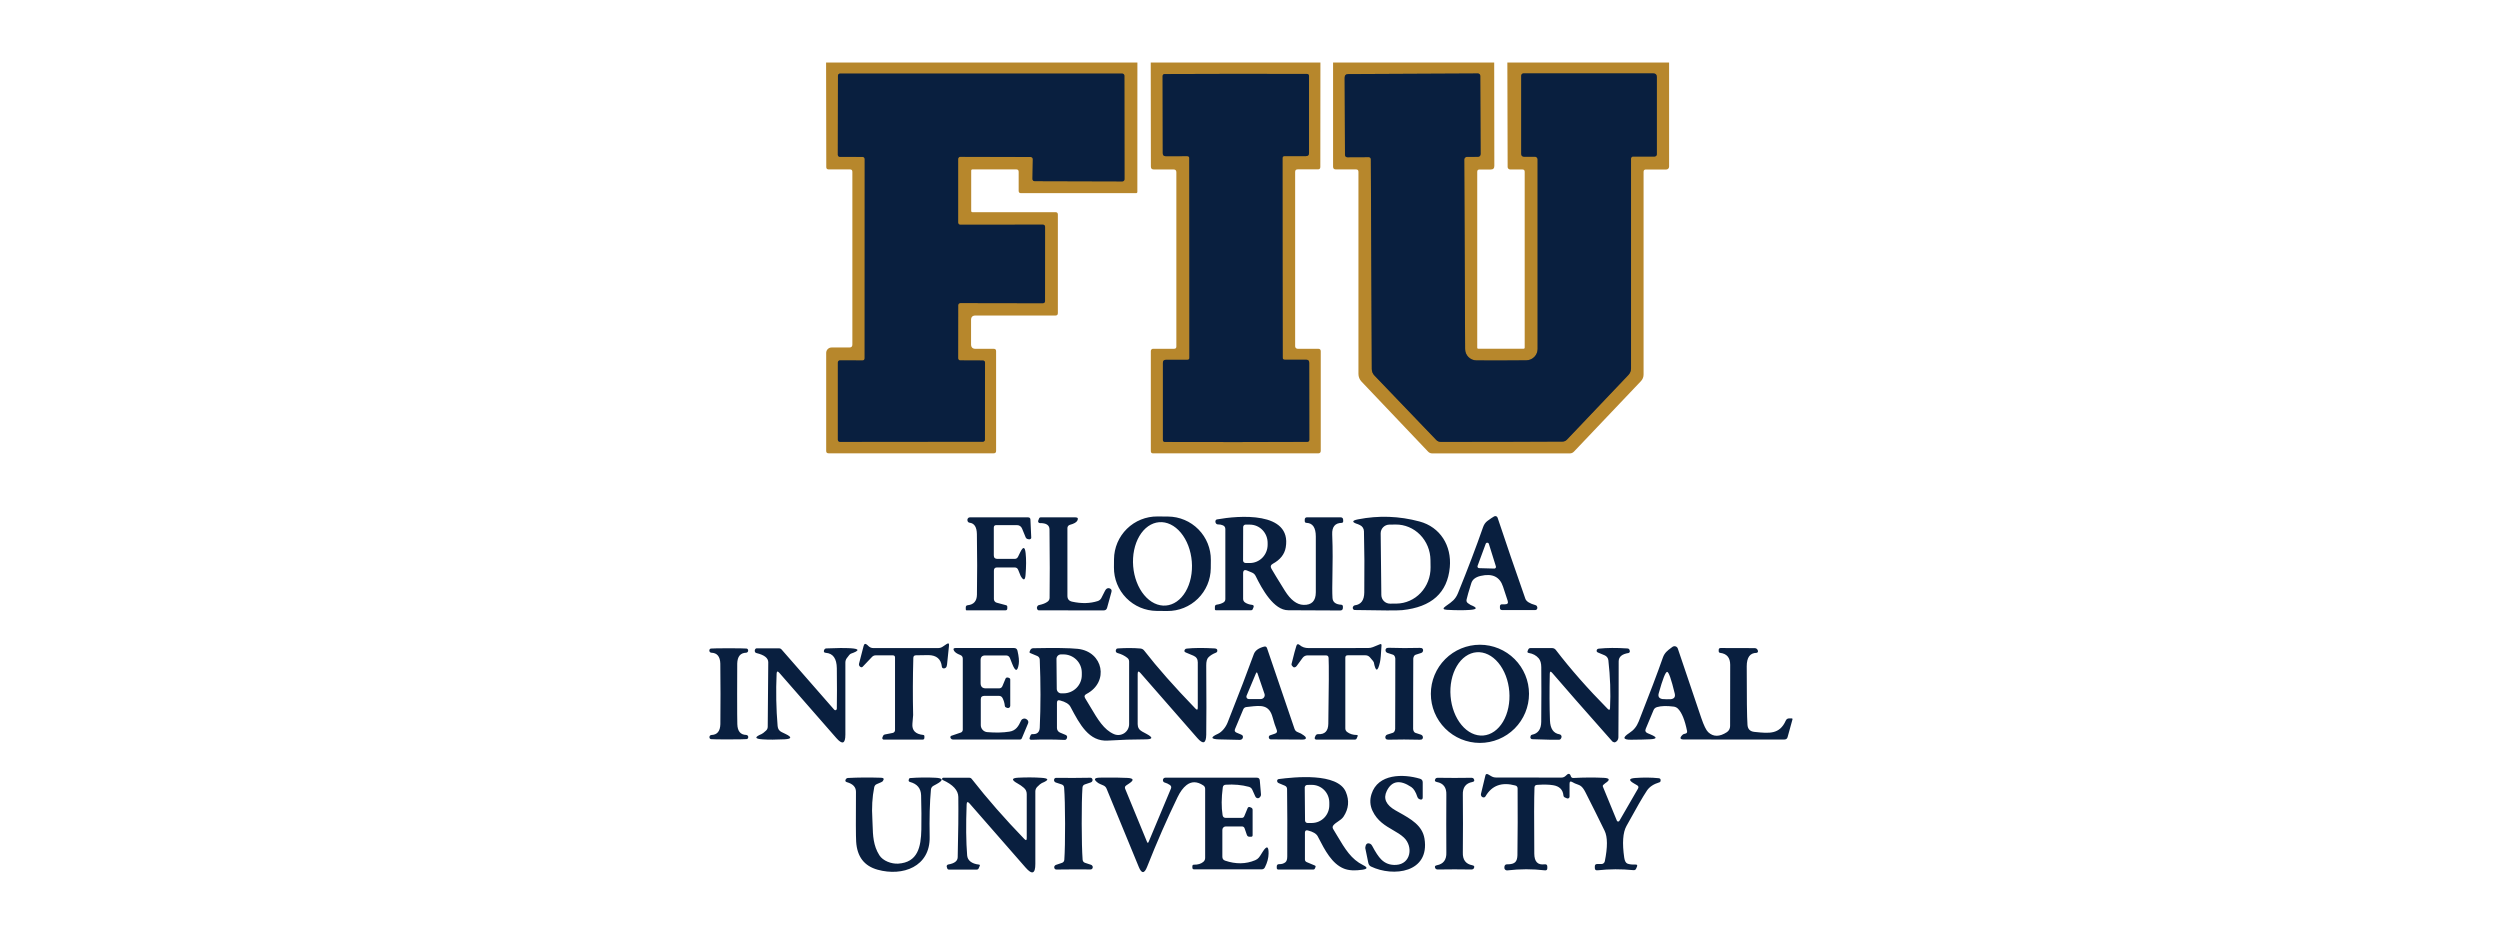 <svg width="400" height="150" viewBox="0 0 400 150" fill="none" xmlns="http://www.w3.org/2000/svg">
<path d="M153.634 57.667C153.546 57.667 153.461 57.632 153.398 57.569C153.335 57.506 153.3 57.421 153.3 57.332L153.308 48.825C153.308 48.737 153.343 48.651 153.405 48.589C153.468 48.526 153.553 48.491 153.642 48.491L166.87 48.514C166.959 48.514 167.044 48.478 167.107 48.416C167.169 48.353 167.205 48.268 167.205 48.179L167.212 36.281C167.212 36.193 167.177 36.108 167.114 36.045C167.051 35.982 166.966 35.947 166.878 35.947L153.634 35.962C153.546 35.962 153.461 35.927 153.398 35.864C153.335 35.801 153.3 35.716 153.3 35.628V25.425C153.3 25.337 153.335 25.252 153.398 25.189C153.461 25.126 153.546 25.091 153.634 25.091L164.916 25.121C164.961 25.121 165.005 25.13 165.046 25.147C165.087 25.165 165.124 25.19 165.156 25.222C165.187 25.254 165.211 25.291 165.228 25.333C165.244 25.374 165.252 25.419 165.251 25.463L165.198 28.641C165.197 28.686 165.204 28.73 165.221 28.771C165.237 28.813 165.262 28.851 165.293 28.883C165.324 28.914 165.361 28.94 165.402 28.957C165.443 28.974 165.487 28.983 165.532 28.983L179.581 29.021C179.67 29.021 179.755 28.986 179.818 28.923C179.88 28.86 179.916 28.775 179.916 28.687L179.9 12.114C179.9 12.025 179.865 11.94 179.803 11.877C179.74 11.814 179.655 11.779 179.566 11.779L134.408 11.771C134.319 11.771 134.234 11.807 134.172 11.87C134.109 11.932 134.074 12.017 134.074 12.106L134.051 24.764C134.051 24.853 134.086 24.938 134.149 25C134.211 25.063 134.297 25.098 134.385 25.098L138.019 25.106C138.063 25.106 138.107 25.115 138.147 25.131C138.188 25.148 138.225 25.173 138.256 25.204C138.287 25.235 138.311 25.272 138.328 25.312C138.345 25.353 138.354 25.397 138.354 25.441L138.346 57.34C138.346 57.429 138.311 57.514 138.248 57.576C138.185 57.639 138.1 57.674 138.012 57.674L134.393 57.659C134.304 57.659 134.219 57.694 134.156 57.757C134.094 57.82 134.058 57.905 134.058 57.994V70.363C134.058 70.451 134.094 70.537 134.156 70.599C134.219 70.662 134.304 70.697 134.393 70.697L157.253 70.674C157.342 70.674 157.427 70.639 157.49 70.576C157.552 70.514 157.588 70.429 157.588 70.34L157.603 58.017C157.603 57.928 157.568 57.843 157.505 57.78C157.442 57.717 157.357 57.682 157.268 57.682L153.634 57.667Z" stroke="#605336" stroke-width="2"/>
<path d="M190.3 41.276C190.305 46.618 190.307 51.94 190.307 57.241C190.307 57.459 190.198 57.568 189.98 57.568H186.552C186.227 57.568 186.065 57.728 186.065 58.047V70.401C186.065 70.484 186.098 70.563 186.156 70.621C186.215 70.68 186.294 70.713 186.377 70.713C190.153 70.723 193.954 70.728 197.78 70.728C201.602 70.723 205.4 70.713 209.176 70.698C209.259 70.698 209.338 70.665 209.397 70.606C209.455 70.548 209.488 70.469 209.488 70.386L209.473 58.032C209.473 57.713 209.311 57.553 208.986 57.553H205.558C205.34 57.553 205.231 57.444 205.231 57.226C205.221 51.925 205.213 46.606 205.208 41.269C205.203 35.927 205.2 30.605 205.2 25.304C205.2 25.086 205.309 24.977 205.527 24.977H208.956C209.28 24.977 209.442 24.817 209.442 24.498V12.144C209.442 12.062 209.409 11.982 209.351 11.924C209.293 11.865 209.213 11.833 209.131 11.833C205.355 11.822 201.556 11.817 197.735 11.817C193.908 11.822 190.107 11.833 186.331 11.848C186.249 11.848 186.169 11.881 186.111 11.939C186.052 11.998 186.02 12.077 186.02 12.159L186.042 24.513C186.042 24.833 186.205 24.992 186.529 24.992L189.958 24.985C190.175 24.985 190.284 25.094 190.284 25.311C190.29 30.613 190.295 35.934 190.3 41.276Z" stroke="#605336" stroke-width="2"/>
<path d="M240.255 70.69C243.514 70.68 246.76 70.667 249.994 70.652C250.126 70.652 250.256 70.625 250.378 70.573C250.499 70.52 250.609 70.444 250.701 70.348L260.531 60.008C260.819 59.709 260.964 59.352 260.964 58.937V25.365C260.964 25.28 260.997 25.199 261.055 25.139C261.114 25.079 261.193 25.045 261.276 25.045H264.719C264.818 25.045 264.913 25.007 264.983 24.938C265.053 24.87 265.092 24.777 265.092 24.68V12.334C265.092 11.939 264.894 11.741 264.499 11.741H243.767C243.669 11.741 243.574 11.78 243.504 11.85C243.434 11.92 243.395 12.015 243.395 12.114V24.597C243.395 24.916 243.555 25.076 243.874 25.076H245.592C245.648 25.076 245.703 25.087 245.755 25.108C245.807 25.13 245.854 25.161 245.893 25.2C245.933 25.24 245.964 25.287 245.985 25.338C246.007 25.39 246.018 25.445 246.018 25.501V55.827C246.018 56.306 245.83 56.765 245.494 57.107C245.158 57.448 244.702 57.644 244.224 57.652C243.838 57.657 242.505 57.664 240.225 57.675C237.939 57.675 236.603 57.672 236.218 57.667C235.741 57.661 235.285 57.468 234.948 57.13C234.611 56.792 234.421 56.335 234.417 55.858L234.28 25.532C234.279 25.475 234.289 25.419 234.31 25.367C234.331 25.314 234.362 25.266 234.402 25.226C234.441 25.186 234.489 25.154 234.541 25.132C234.593 25.11 234.649 25.099 234.705 25.099L236.416 25.091C236.735 25.091 236.895 24.931 236.895 24.612L236.842 12.129C236.842 12.079 236.832 12.03 236.813 11.985C236.793 11.939 236.765 11.898 236.73 11.863C236.695 11.828 236.653 11.801 236.606 11.783C236.56 11.764 236.511 11.755 236.462 11.756L215.73 11.855C215.335 11.855 215.14 12.053 215.145 12.448L215.198 24.794C215.198 24.843 215.208 24.891 215.227 24.936C215.246 24.981 215.274 25.021 215.31 25.055C215.345 25.089 215.387 25.116 215.433 25.134C215.479 25.152 215.528 25.16 215.578 25.159L219.022 25.144C219.104 25.144 219.184 25.178 219.242 25.238C219.301 25.298 219.333 25.379 219.334 25.463L219.486 59.035C219.491 59.451 219.638 59.806 219.926 60.1L229.802 70.393C229.893 70.489 230.003 70.566 230.125 70.618C230.246 70.67 230.377 70.697 230.509 70.697C233.742 70.697 236.991 70.695 240.255 70.69Z" stroke="#605336" stroke-width="2"/>
<path d="M181.984 10L181.977 30.709C181.977 30.761 181.956 30.811 181.919 30.849C181.882 30.886 181.832 30.906 181.779 30.906H163.359C163.11 30.906 162.986 30.782 162.986 30.534V27.485C162.986 27.232 162.859 27.105 162.606 27.105H155.581C155.531 27.105 155.483 27.125 155.447 27.161C155.411 27.197 155.391 27.245 155.391 27.295V33.765C155.391 33.813 155.411 33.86 155.445 33.894C155.479 33.928 155.525 33.947 155.574 33.947H168.878C169.131 33.947 169.258 34.074 169.258 34.328V50.102C169.258 50.356 169.131 50.483 168.878 50.483H156.076C155.604 50.483 155.369 50.718 155.369 51.19V55.09C155.369 55.571 155.609 55.812 156.091 55.812H159.01C159.253 55.812 159.375 55.933 159.375 56.177V72.149C159.375 72.403 159.248 72.529 158.995 72.529H132.569C132.316 72.529 132.189 72.403 132.189 72.149V56.465C132.189 56.236 132.28 56.015 132.441 55.853C132.602 55.69 132.82 55.599 133.048 55.599H135.914C136.223 55.599 136.378 55.444 136.378 55.135V27.485C136.378 27.232 136.251 27.105 135.998 27.105H132.592C132.333 27.105 132.204 26.979 132.204 26.725L132.174 10H181.984ZM153.635 57.667C153.547 57.667 153.461 57.631 153.399 57.569C153.336 57.506 153.301 57.421 153.301 57.332L153.308 48.825C153.308 48.736 153.344 48.651 153.406 48.589C153.469 48.526 153.554 48.491 153.643 48.491L166.871 48.514C166.96 48.514 167.045 48.478 167.107 48.416C167.17 48.353 167.205 48.268 167.205 48.179L167.213 36.281C167.213 36.193 167.178 36.108 167.115 36.045C167.052 35.982 166.967 35.947 166.879 35.947L153.635 35.962C153.547 35.962 153.461 35.927 153.399 35.864C153.336 35.801 153.301 35.716 153.301 35.627V25.425C153.301 25.336 153.336 25.251 153.399 25.189C153.461 25.126 153.547 25.091 153.635 25.091L164.917 25.121C164.962 25.121 165.006 25.13 165.047 25.147C165.088 25.165 165.125 25.19 165.156 25.222C165.188 25.254 165.212 25.291 165.228 25.333C165.245 25.374 165.253 25.419 165.252 25.463L165.198 28.641C165.197 28.686 165.205 28.73 165.222 28.771C165.238 28.813 165.262 28.851 165.294 28.882C165.325 28.914 165.362 28.94 165.403 28.957C165.444 28.974 165.488 28.983 165.533 28.983L179.582 29.021C179.671 29.021 179.756 28.986 179.819 28.923C179.881 28.86 179.917 28.775 179.917 28.687L179.901 12.114C179.901 12.025 179.866 11.94 179.803 11.877C179.741 11.814 179.656 11.779 179.567 11.779L134.409 11.771C134.32 11.771 134.235 11.807 134.172 11.869C134.11 11.932 134.074 12.017 134.074 12.106L134.052 24.764C134.052 24.852 134.087 24.938 134.15 25C134.212 25.063 134.297 25.098 134.386 25.098L138.02 25.106C138.064 25.106 138.107 25.114 138.148 25.131C138.189 25.148 138.225 25.173 138.257 25.204C138.288 25.235 138.312 25.272 138.329 25.312C138.346 25.353 138.355 25.396 138.355 25.44L138.347 57.34C138.347 57.428 138.312 57.514 138.249 57.576C138.186 57.639 138.101 57.674 138.012 57.674L134.394 57.659C134.305 57.659 134.22 57.694 134.157 57.757C134.094 57.82 134.059 57.905 134.059 57.994V70.363C134.059 70.451 134.094 70.536 134.157 70.599C134.22 70.662 134.305 70.697 134.394 70.697L157.254 70.674C157.343 70.674 157.428 70.639 157.49 70.576C157.553 70.514 157.588 70.428 157.588 70.34L157.604 58.016C157.604 57.928 157.568 57.843 157.506 57.78C157.443 57.717 157.358 57.682 157.269 57.682L153.635 57.667Z" fill="#B7872C"/>
<path d="M211.267 10L211.252 26.718C211.252 26.971 211.125 27.098 210.872 27.098H207.626C207.357 27.098 207.223 27.235 207.223 27.508V55.409C207.223 55.514 207.264 55.614 207.338 55.688C207.413 55.762 207.513 55.804 207.618 55.804H210.91C211.183 55.804 211.32 55.938 211.32 56.207V72.126C211.32 72.4 211.183 72.537 210.91 72.537H184.492C184.253 72.537 184.134 72.418 184.134 72.18V56.161C184.134 56.067 184.172 55.976 184.239 55.909C184.306 55.842 184.397 55.804 184.492 55.804H187.859C188.098 55.804 188.217 55.685 188.217 55.447V27.554C188.217 27.26 188.067 27.113 187.768 27.113H184.598C184.294 27.113 184.142 26.961 184.142 26.657L184.119 10H211.267ZM190.3 41.276C190.305 46.618 190.307 51.94 190.307 57.241C190.307 57.459 190.198 57.568 189.981 57.568H186.552C186.228 57.568 186.065 57.727 186.065 58.047V70.401C186.065 70.483 186.098 70.562 186.157 70.621C186.215 70.679 186.294 70.712 186.377 70.712C190.153 70.722 193.954 70.728 197.781 70.728C201.602 70.722 205.401 70.712 209.176 70.697C209.259 70.697 209.338 70.664 209.397 70.606C209.455 70.547 209.488 70.468 209.488 70.385L209.473 58.032C209.473 57.712 209.311 57.553 208.986 57.553H205.558C205.34 57.553 205.231 57.444 205.231 57.226C205.221 51.924 205.213 46.605 205.208 41.268C205.203 35.926 205.2 30.605 205.2 25.303C205.2 25.086 205.309 24.977 205.527 24.977H208.956C209.28 24.977 209.443 24.817 209.443 24.498V12.144C209.443 12.061 209.41 11.982 209.351 11.924C209.293 11.865 209.213 11.832 209.131 11.832C205.355 11.822 201.556 11.817 197.735 11.817C193.908 11.822 190.107 11.832 186.331 11.847C186.249 11.847 186.169 11.88 186.111 11.939C186.053 11.997 186.02 12.076 186.02 12.159L186.043 24.513C186.043 24.832 186.205 24.992 186.529 24.992L189.958 24.984C190.176 24.984 190.285 25.093 190.285 25.311C190.29 30.613 190.295 35.934 190.3 41.276Z" fill="#B7872C"/>
<path d="M239.071 10L239.093 26.55C239.093 26.93 238.903 27.12 238.523 27.12H236.721C236.478 27.12 236.357 27.242 236.357 27.485V55.614C236.357 55.736 236.415 55.797 236.531 55.797H243.761C243.888 55.797 243.951 55.733 243.951 55.606V27.485C243.951 27.237 243.827 27.113 243.579 27.113H241.625C241.518 27.113 241.416 27.071 241.34 26.997C241.264 26.923 241.222 26.822 241.222 26.718L241.176 10H267.055V26.664C267.055 26.785 267.008 26.901 266.923 26.987C266.839 27.072 266.725 27.12 266.606 27.12H263.345C263.096 27.12 262.972 27.245 262.972 27.493V59.917C262.972 60.333 262.828 60.692 262.539 60.996L251.835 72.256C251.652 72.448 251.432 72.544 251.173 72.544H229.149C229.025 72.544 228.902 72.519 228.788 72.469C228.674 72.419 228.572 72.347 228.488 72.256L217.837 61.05C217.525 60.723 217.351 60.287 217.351 59.833V27.493C217.351 27.235 217.221 27.105 216.963 27.105H213.732C213.438 27.105 213.291 26.961 213.291 26.672V10H239.071ZM240.257 70.689C243.515 70.679 246.762 70.667 249.995 70.651C250.127 70.651 250.258 70.624 250.379 70.572C250.501 70.52 250.611 70.443 250.702 70.347L260.532 60.008C260.821 59.709 260.965 59.352 260.965 58.936V25.364C260.965 25.28 260.998 25.198 261.057 25.139C261.115 25.079 261.194 25.045 261.277 25.045H264.721C264.82 25.045 264.914 25.007 264.984 24.938C265.054 24.87 265.093 24.777 265.093 24.68V12.334C265.093 11.939 264.896 11.741 264.5 11.741H243.769C243.67 11.741 243.575 11.78 243.505 11.85C243.436 11.92 243.396 12.015 243.396 12.114V24.596C243.396 24.916 243.556 25.075 243.875 25.075H245.593C245.649 25.075 245.705 25.087 245.756 25.108C245.808 25.129 245.855 25.161 245.894 25.2C245.934 25.24 245.965 25.287 245.987 25.338C246.008 25.39 246.019 25.445 246.019 25.501V55.827C246.019 56.306 245.831 56.765 245.495 57.106C245.16 57.448 244.704 57.644 244.225 57.651C243.84 57.657 242.507 57.664 240.226 57.674C237.94 57.674 236.605 57.672 236.22 57.667C235.742 57.661 235.286 57.468 234.95 57.13C234.613 56.791 234.422 56.335 234.418 55.857L234.281 25.532C234.28 25.475 234.29 25.419 234.311 25.366C234.332 25.314 234.363 25.266 234.403 25.226C234.443 25.185 234.49 25.153 234.542 25.131C234.594 25.11 234.65 25.098 234.707 25.098L236.417 25.091C236.737 25.091 236.896 24.931 236.896 24.612L236.843 12.129C236.843 12.079 236.833 12.03 236.814 11.984C236.795 11.939 236.767 11.897 236.731 11.863C236.696 11.828 236.654 11.801 236.608 11.782C236.562 11.764 236.512 11.755 236.463 11.756L215.731 11.855C215.336 11.855 215.141 12.053 215.146 12.448L215.199 24.794C215.199 24.843 215.209 24.891 215.228 24.936C215.247 24.98 215.276 25.021 215.311 25.055C215.346 25.089 215.388 25.116 215.434 25.134C215.48 25.151 215.53 25.16 215.579 25.159L219.023 25.144C219.106 25.144 219.185 25.177 219.244 25.237C219.302 25.297 219.335 25.378 219.335 25.463L219.487 59.035C219.492 59.451 219.639 59.806 219.928 60.099L229.803 70.393C229.895 70.489 230.005 70.566 230.126 70.618C230.248 70.67 230.378 70.697 230.51 70.697C233.744 70.697 236.993 70.695 240.257 70.689Z" fill="#B7872C"/>
<path d="M153.634 57.667L157.268 57.682C157.357 57.682 157.442 57.717 157.505 57.78C157.568 57.843 157.603 57.928 157.603 58.017L157.588 70.34C157.588 70.429 157.552 70.514 157.49 70.576C157.427 70.639 157.342 70.674 157.253 70.674L134.393 70.697C134.304 70.697 134.219 70.662 134.156 70.599C134.094 70.537 134.058 70.451 134.058 70.363V57.994C134.058 57.905 134.094 57.82 134.156 57.757C134.219 57.694 134.304 57.659 134.393 57.659L138.012 57.674C138.1 57.674 138.185 57.639 138.248 57.576C138.311 57.514 138.346 57.429 138.346 57.34L138.354 25.441C138.354 25.397 138.345 25.353 138.328 25.312C138.311 25.272 138.287 25.235 138.256 25.204C138.225 25.173 138.188 25.148 138.147 25.131C138.107 25.115 138.063 25.106 138.019 25.106L134.385 25.098C134.297 25.098 134.211 25.063 134.149 25C134.086 24.938 134.051 24.853 134.051 24.764L134.074 12.106C134.074 12.017 134.109 11.932 134.172 11.87C134.234 11.807 134.319 11.771 134.408 11.771L179.566 11.779C179.655 11.779 179.74 11.814 179.803 11.877C179.865 11.94 179.9 12.025 179.9 12.114L179.916 28.687C179.916 28.775 179.88 28.86 179.818 28.923C179.755 28.986 179.67 29.021 179.581 29.021L165.532 28.983C165.487 28.983 165.443 28.974 165.402 28.957C165.361 28.94 165.324 28.914 165.293 28.883C165.262 28.851 165.237 28.813 165.221 28.771C165.204 28.73 165.197 28.686 165.198 28.641L165.251 25.463C165.252 25.419 165.244 25.374 165.228 25.333C165.211 25.291 165.187 25.254 165.156 25.222C165.124 25.19 165.087 25.165 165.046 25.147C165.005 25.13 164.961 25.121 164.916 25.121L153.634 25.091C153.546 25.091 153.461 25.126 153.398 25.189C153.335 25.252 153.3 25.337 153.3 25.425V35.628C153.3 35.716 153.335 35.801 153.398 35.864C153.461 35.927 153.546 35.962 153.634 35.962L166.878 35.947C166.966 35.947 167.051 35.982 167.114 36.045C167.177 36.108 167.212 36.193 167.212 36.281L167.205 48.179C167.205 48.268 167.169 48.353 167.107 48.416C167.044 48.478 166.959 48.514 166.87 48.514L153.642 48.491C153.553 48.491 153.468 48.526 153.405 48.589C153.343 48.651 153.308 48.737 153.308 48.825L153.3 57.332C153.3 57.421 153.335 57.506 153.398 57.569C153.461 57.632 153.546 57.667 153.634 57.667Z" fill="#091F3F"/>
<path d="M197.735 11.817C201.556 11.817 205.355 11.822 209.131 11.833C209.213 11.833 209.293 11.865 209.351 11.924C209.409 11.982 209.442 12.062 209.442 12.144V24.498C209.442 24.817 209.28 24.977 208.956 24.977H205.527C205.309 24.977 205.2 25.086 205.2 25.304C205.2 30.605 205.203 35.927 205.208 41.269C205.213 46.606 205.221 51.925 205.231 57.226C205.231 57.444 205.34 57.553 205.558 57.553H208.986C209.311 57.553 209.473 57.713 209.473 58.032L209.488 70.386C209.488 70.469 209.455 70.548 209.397 70.606C209.338 70.665 209.259 70.698 209.176 70.698C205.4 70.713 201.602 70.723 197.78 70.728C193.954 70.728 190.153 70.723 186.377 70.713C186.294 70.713 186.215 70.68 186.156 70.621C186.098 70.563 186.065 70.484 186.065 70.401V58.047C186.065 57.728 186.227 57.568 186.552 57.568H189.98C190.198 57.568 190.307 57.459 190.307 57.241C190.307 51.94 190.305 46.618 190.3 41.276C190.295 35.934 190.29 30.613 190.284 25.311C190.284 25.094 190.175 24.985 189.958 24.985L186.529 24.992C186.205 24.992 186.042 24.833 186.042 24.513L186.02 12.159C186.02 12.077 186.052 11.998 186.111 11.939C186.169 11.881 186.249 11.848 186.331 11.848C190.107 11.833 193.908 11.822 197.735 11.817Z" fill="#091F3F"/>
<path d="M240.225 57.675C242.505 57.664 243.838 57.657 244.224 57.652C244.702 57.644 245.158 57.448 245.494 57.107C245.83 56.765 246.018 56.306 246.018 55.827V25.501C246.018 25.445 246.007 25.39 245.985 25.338C245.964 25.287 245.933 25.24 245.893 25.2C245.854 25.161 245.807 25.13 245.755 25.108C245.703 25.087 245.648 25.076 245.592 25.076H243.874C243.555 25.076 243.395 24.916 243.395 24.597V12.114C243.395 12.015 243.434 11.92 243.504 11.85C243.574 11.78 243.669 11.741 243.767 11.741H264.499C264.894 11.741 265.092 11.939 265.092 12.334V24.68C265.092 24.777 265.053 24.87 264.983 24.938C264.913 25.007 264.818 25.045 264.719 25.045H261.276C261.193 25.045 261.114 25.079 261.055 25.139C260.997 25.199 260.964 25.28 260.964 25.365V58.937C260.964 59.352 260.819 59.709 260.531 60.008L250.701 70.348C250.609 70.444 250.499 70.52 250.378 70.573C250.256 70.625 250.126 70.652 249.994 70.652C246.76 70.667 243.514 70.68 240.255 70.69C236.991 70.695 233.742 70.697 230.509 70.697C230.377 70.697 230.246 70.67 230.125 70.618C230.003 70.566 229.893 70.489 229.802 70.393L219.926 60.1C219.638 59.806 219.491 59.451 219.486 59.035L219.334 25.463C219.333 25.379 219.301 25.298 219.242 25.238C219.184 25.178 219.104 25.144 219.022 25.144L215.578 25.159C215.528 25.16 215.479 25.152 215.433 25.134C215.387 25.116 215.345 25.089 215.31 25.055C215.274 25.021 215.246 24.981 215.227 24.936C215.208 24.891 215.198 24.843 215.198 24.794L215.145 12.448C215.14 12.053 215.335 11.855 215.73 11.855L236.462 11.756C236.511 11.755 236.56 11.764 236.606 11.783C236.653 11.801 236.695 11.828 236.73 11.863C236.765 11.898 236.793 11.939 236.813 11.985C236.832 12.03 236.842 12.079 236.842 12.129L236.895 24.612C236.895 24.931 236.735 25.091 236.416 25.091L234.705 25.099C234.649 25.099 234.593 25.11 234.541 25.132C234.489 25.154 234.441 25.186 234.402 25.226C234.362 25.266 234.331 25.314 234.31 25.367C234.289 25.419 234.279 25.475 234.28 25.532L234.417 55.858C234.421 56.335 234.611 56.792 234.948 57.13C235.285 57.468 235.741 57.661 236.218 57.667C236.603 57.672 237.939 57.675 240.225 57.675Z" fill="#091F3F"/>
<path fill-rule="evenodd" clip-rule="evenodd" d="M234.873 96.514C235.111 96.686 235.253 96.78 235.299 96.795C236.429 97.236 236.391 97.5 235.185 97.586C234.227 97.657 232.993 97.652 231.482 97.571C230.864 97.535 230.808 97.34 231.315 96.986L231.439 96.899C232.33 96.276 232.869 95.899 233.277 94.903C234.848 91.035 236.186 87.516 237.291 84.343C237.443 83.907 237.681 83.572 238.005 83.339C238.461 83 238.814 82.761 239.062 82.625C239.111 82.596 239.166 82.578 239.223 82.574C239.28 82.569 239.337 82.577 239.391 82.597C239.444 82.618 239.492 82.65 239.531 82.692C239.57 82.733 239.6 82.783 239.617 82.838C240.955 86.862 242.435 91.182 244.057 95.799C244.204 96.225 244.748 96.567 245.691 96.826C245.737 96.838 245.78 96.86 245.818 96.89C245.855 96.92 245.887 96.958 245.912 97.001C245.988 97.138 245.998 97.272 245.942 97.404C245.881 97.54 245.777 97.609 245.63 97.609H240.339C240.106 97.609 239.989 97.492 239.989 97.259V96.993C239.989 96.912 240.021 96.835 240.076 96.778C240.132 96.721 240.207 96.689 240.286 96.689H240.81C241.211 96.689 241.35 96.501 241.229 96.126C241.077 95.66 240.828 94.905 240.484 93.861C239.967 92.28 238.776 91.707 236.91 92.143C236.089 92.33 235.588 92.721 235.405 93.314C235 94.601 234.749 95.47 234.653 95.921C234.597 96.169 234.67 96.367 234.873 96.514ZM236.409 90.546C236.394 90.586 236.389 90.629 236.395 90.671C236.4 90.712 236.415 90.752 236.439 90.787C236.462 90.822 236.494 90.851 236.531 90.871C236.568 90.891 236.61 90.903 236.652 90.904L239.085 90.972C239.127 90.973 239.17 90.964 239.208 90.945C239.246 90.926 239.279 90.898 239.305 90.864C239.33 90.83 239.347 90.79 239.353 90.748C239.36 90.706 239.357 90.663 239.343 90.622L238.218 87.019C238.201 86.966 238.169 86.92 238.125 86.887C238.081 86.854 238.028 86.835 237.973 86.834C237.917 86.832 237.863 86.847 237.817 86.878C237.771 86.908 237.736 86.952 237.716 87.004L236.409 90.546ZM193.724 90.926C193.708 92.755 192.966 94.502 191.662 95.784C190.357 97.066 188.597 97.777 186.768 97.761L185.066 97.746C183.237 97.73 181.489 96.988 180.208 95.684C178.926 94.379 178.215 92.619 178.231 90.791L178.242 89.468C178.258 87.639 179 85.892 180.304 84.61C181.609 83.328 183.369 82.617 185.198 82.633L186.9 82.648C188.729 82.664 190.476 83.406 191.758 84.71C193.04 86.014 193.751 87.775 193.735 89.603L193.724 90.926ZM186.535 96.888C187.151 96.839 187.747 96.617 188.289 96.236C188.831 95.855 189.309 95.323 189.694 94.668C190.08 94.014 190.367 93.251 190.537 92.423C190.708 91.595 190.759 90.718 190.689 89.842C190.618 88.967 190.427 88.109 190.127 87.319C189.826 86.529 189.421 85.822 188.936 85.237C188.45 84.653 187.894 84.204 187.298 83.914C186.701 83.625 186.078 83.502 185.462 83.551C184.846 83.601 184.25 83.822 183.707 84.203C183.165 84.584 182.688 85.117 182.302 85.771C181.916 86.425 181.63 87.188 181.459 88.016C181.289 88.844 181.237 89.721 181.307 90.597C181.378 91.473 181.569 92.33 181.87 93.12C182.171 93.91 182.575 94.618 183.061 95.202C183.546 95.786 184.103 96.236 184.699 96.525C185.295 96.814 185.919 96.938 186.535 96.888ZM159.009 88.859V84.419C159.009 84.151 159.143 84.016 159.412 84.016H162.681C163.096 84.016 163.383 84.209 163.54 84.594L164.11 85.986C164.134 86.045 164.17 86.098 164.218 86.142C164.265 86.185 164.322 86.217 164.384 86.236C164.546 86.287 164.66 86.305 164.726 86.29C164.913 86.249 165.005 86.16 164.999 86.023L164.87 83.15C164.86 82.901 164.731 82.777 164.483 82.777H155.2C155.007 82.777 154.876 82.869 154.805 83.051C154.769 83.142 154.772 83.246 154.812 83.363C154.868 83.525 154.98 83.616 155.147 83.636C155.897 83.728 156.282 84.336 156.302 85.461C156.358 88.887 156.361 92.118 156.31 95.154C156.29 96.173 155.801 96.733 154.843 96.834C154.63 96.854 154.523 96.971 154.523 97.184V97.503C154.523 97.604 154.574 97.655 154.675 97.655H160.856C161.064 97.655 161.168 97.551 161.168 97.343V97.093C161.168 96.956 161.102 96.87 160.97 96.834L159.465 96.431C159.338 96.396 159.227 96.321 159.147 96.216C159.068 96.112 159.024 95.985 159.024 95.853V91.3C159.024 90.96 159.194 90.79 159.533 90.79H162.331C162.62 90.79 162.815 90.924 162.916 91.193C163.134 91.761 163.266 92.085 163.312 92.166C163.758 92.931 164.016 92.876 164.087 91.999C164.199 90.61 164.204 89.447 164.102 88.51C163.991 87.45 163.699 87.407 163.228 88.38L162.886 89.08C162.775 89.308 162.595 89.422 162.346 89.422H159.571C159.196 89.422 159.009 89.234 159.009 88.859ZM171.189 83.971C171.073 84.001 170.971 84.068 170.898 84.162C170.825 84.255 170.786 84.37 170.786 84.488V95.344C170.786 95.846 171.032 96.152 171.524 96.264C173.034 96.598 174.41 96.565 175.652 96.165C175.89 96.084 176.075 95.929 176.207 95.701C176.217 95.681 176.409 95.301 176.784 94.561C176.906 94.323 177.045 94.178 177.202 94.128C177.309 94.092 177.42 94.095 177.537 94.135C177.816 94.237 177.915 94.429 177.833 94.713L177.134 97.252C177.058 97.526 176.876 97.663 176.587 97.663L166.217 97.655C166.055 97.655 165.951 97.534 165.905 97.29C165.895 97.234 165.91 97.158 165.951 97.062C166.012 96.92 166.118 96.834 166.27 96.804C166.853 96.682 167.302 96.502 167.616 96.264C167.829 96.107 167.935 95.896 167.935 95.633C167.976 92.927 167.971 89.285 167.92 84.708C167.91 84.019 167.401 83.682 166.392 83.697C166.343 83.699 166.295 83.688 166.252 83.666C166.209 83.644 166.172 83.611 166.145 83.571C166.117 83.531 166.101 83.484 166.096 83.436C166.091 83.388 166.099 83.339 166.118 83.294L166.27 82.914C166.288 82.874 166.318 82.839 166.355 82.815C166.393 82.79 166.438 82.778 166.483 82.777H172.063C172.448 82.777 172.552 82.95 172.375 83.294C172.233 83.573 171.838 83.799 171.189 83.971ZM205.581 94.523C204.461 92.723 203.744 91.547 203.43 90.995C203.237 90.656 203.31 90.392 203.65 90.204C204.841 89.556 205.53 88.681 205.718 87.582C206.714 81.743 198.055 82.496 194.733 83.104C194.591 83.129 194.504 83.213 194.474 83.355C194.454 83.446 194.459 83.532 194.489 83.613C194.56 83.816 194.705 83.915 194.923 83.91C195.171 83.9 195.417 83.948 195.66 84.054C195.924 84.166 196.055 84.366 196.055 84.655V95.853C196.055 96.086 195.954 96.266 195.751 96.393C195.467 96.565 195.113 96.682 194.687 96.742C194.484 96.773 194.383 96.889 194.383 97.092V97.465C194.383 97.581 194.441 97.639 194.558 97.639H200.199C200.31 97.639 200.386 97.589 200.427 97.487L200.556 97.183C200.657 96.94 200.576 96.803 200.313 96.773C199.877 96.727 199.507 96.6 199.203 96.393C199 96.251 198.899 96.056 198.899 95.807V91.733C198.899 91.256 199.117 91.109 199.552 91.292L200.32 91.611C200.584 91.722 200.779 91.907 200.906 92.166C201.917 94.241 203.802 97.655 206.128 97.639C206.706 97.635 209.473 97.647 214.43 97.677C214.719 97.677 214.864 97.533 214.864 97.244V97.024C214.864 96.954 214.837 96.888 214.788 96.838C214.74 96.788 214.674 96.76 214.605 96.758C213.708 96.707 213.239 96.345 213.199 95.671C213.142 94.773 213.163 93.57 213.188 92.123V92.123V92.123V92.123V92.123V92.122V92.122V92.122V92.122V92.122V92.121V92.121V92.121V92.121V92.121V92.121V92.12V92.12V92.12V92.12V92.12C213.22 90.272 213.26 88.028 213.153 85.514C213.102 84.292 213.612 83.674 214.681 83.659C214.742 83.659 214.8 83.634 214.842 83.59C214.885 83.546 214.909 83.486 214.909 83.423V83.21C214.909 82.916 214.762 82.769 214.468 82.769H209.147C208.888 82.769 208.759 82.899 208.759 83.157V83.362C208.759 83.555 208.853 83.654 209.04 83.659C210.028 83.689 210.525 84.412 210.53 85.826V94.773C210.525 96.152 209.869 96.821 208.561 96.781C207.497 96.75 206.503 95.997 205.581 94.523ZM198.891 89.68L198.906 84.328C198.906 84.223 198.948 84.122 199.022 84.048C199.096 83.974 199.197 83.933 199.302 83.933L199.986 83.94C200.359 83.941 200.729 84.017 201.073 84.165C201.418 84.313 201.731 84.529 201.994 84.8C202.257 85.072 202.466 85.395 202.608 85.749C202.75 86.104 202.822 86.484 202.821 86.867V87.171C202.819 87.945 202.518 88.687 201.983 89.233C201.449 89.779 200.725 90.085 199.971 90.083L199.286 90.075C199.181 90.075 199.081 90.034 199.007 89.959C198.933 89.885 198.891 89.785 198.891 89.68ZM217.593 84.016C217.431 83.935 217.33 83.89 217.289 83.879C216.265 83.56 216.26 83.299 217.274 83.096C220.583 82.448 223.868 82.562 227.126 83.439C230.449 84.336 232.281 87.316 231.969 90.76C231.594 94.85 229.055 97.138 224.352 97.624C223.642 97.695 221.105 97.688 216.742 97.602C216.701 97.602 216.661 97.592 216.624 97.573C216.588 97.555 216.555 97.528 216.529 97.495C216.412 97.343 216.412 97.181 216.529 97.009C216.555 96.966 216.591 96.929 216.634 96.902C216.678 96.874 216.727 96.856 216.78 96.849C217.773 96.722 218.275 96.033 218.285 94.781C218.326 91.208 218.308 87.947 218.232 84.997C218.227 84.79 218.165 84.588 218.052 84.414C217.939 84.241 217.78 84.103 217.593 84.016ZM220.908 85.339L221.014 95.207C221.016 95.39 221.054 95.57 221.126 95.738C221.198 95.906 221.302 96.058 221.432 96.186C221.563 96.314 221.718 96.415 221.887 96.483C222.057 96.551 222.238 96.585 222.421 96.583L223.439 96.575C224.9 96.56 226.295 95.941 227.317 94.855C228.339 93.769 228.905 92.304 228.89 90.782L228.875 89.612C228.868 88.857 228.718 88.112 228.434 87.418C228.15 86.724 227.737 86.095 227.22 85.567C226.702 85.038 226.09 84.622 225.418 84.34C224.745 84.058 224.027 83.917 223.303 83.925L222.284 83.94C221.916 83.944 221.565 84.094 221.307 84.356C221.049 84.618 220.906 84.971 220.908 85.339ZM146.101 114.41C146.035 111.445 146.045 108.397 146.131 105.265C146.136 104.996 146.273 104.857 146.542 104.847C147.454 104.821 148.123 104.811 148.549 104.816C149.841 104.836 150.556 105.445 150.693 106.641C150.713 106.848 150.829 106.95 151.042 106.945C151.139 106.94 151.227 106.907 151.308 106.846C151.425 106.755 151.496 106.598 151.521 106.375C151.638 105.31 151.744 104.281 151.841 103.288C151.876 102.933 151.747 102.855 151.453 103.052L150.852 103.455C150.629 103.612 150.381 103.691 150.107 103.691H139.73C139.436 103.691 139.18 103.587 138.962 103.379L138.772 103.197C138.473 102.918 138.273 102.976 138.172 103.372L137.449 106.177C137.429 106.258 137.428 106.342 137.448 106.421C137.468 106.5 137.508 106.57 137.563 106.625C137.624 106.686 137.688 106.727 137.753 106.747C137.855 106.788 137.943 106.767 138.019 106.686L139.517 105.113C139.679 104.94 139.882 104.854 140.125 104.854H142.847C143.085 104.854 143.204 104.971 143.204 105.204V116.82C143.204 116.927 143.167 117.03 143.099 117.112C143.031 117.194 142.936 117.249 142.832 117.269L141.555 117.52C141.496 117.531 141.442 117.557 141.397 117.594C141.352 117.632 141.317 117.679 141.296 117.732L141.182 117.999C141.167 118.037 141.161 118.079 141.166 118.12C141.17 118.16 141.184 118.2 141.206 118.233C141.229 118.267 141.259 118.295 141.295 118.314C141.33 118.332 141.37 118.342 141.41 118.341H147.598C147.801 118.341 147.903 118.237 147.903 118.029V117.801C147.903 117.669 147.837 117.598 147.705 117.588C146.463 117.456 145.89 116.856 145.987 115.786C146.063 114.915 146.101 114.456 146.101 114.41ZM215.251 105.227V116.539C215.251 116.777 215.348 116.97 215.54 117.117C215.961 117.431 216.47 117.591 217.068 117.596C217.225 117.596 217.274 117.669 217.213 117.816L217.076 118.136C217.02 118.267 216.921 118.333 216.779 118.333H210.591C210.551 118.333 210.512 118.324 210.476 118.305C210.441 118.287 210.41 118.26 210.388 118.228C210.365 118.196 210.351 118.159 210.347 118.12C210.342 118.081 210.348 118.042 210.363 118.006L210.469 117.748C210.556 117.55 210.705 117.456 210.918 117.467C211.977 117.517 212.514 116.962 212.53 115.802C212.621 109.907 212.636 106.395 212.575 105.265C212.56 104.996 212.418 104.862 212.15 104.862H209.192C209.044 104.862 208.897 104.897 208.764 104.964C208.631 105.031 208.514 105.129 208.424 105.25L207.467 106.557C207.43 106.606 207.387 106.65 207.339 106.685C207.291 106.72 207.24 106.746 207.188 106.761C207.137 106.777 207.086 106.782 207.038 106.775C206.991 106.769 206.948 106.752 206.912 106.724C206.871 106.689 206.803 106.613 206.706 106.496C206.64 106.42 206.623 106.324 206.653 106.208C207.028 104.687 207.284 103.729 207.421 103.334C207.522 103.035 207.692 102.987 207.93 103.189C208.348 103.554 208.82 103.691 209.375 103.691C212.558 103.691 215.735 103.689 218.908 103.684C219.172 103.684 219.425 103.635 219.668 103.539L220.778 103.083C220.966 103.002 221.054 103.065 221.044 103.273C220.973 104.641 220.89 105.536 220.793 105.957C220.434 107.528 220.104 107.525 219.805 105.949C219.795 105.888 219.59 105.63 219.189 105.174C218.997 104.956 218.753 104.847 218.46 104.847H215.631C215.378 104.847 215.251 104.973 215.251 105.227ZM198.603 117.542L197.843 117.223C197.569 117.106 197.491 116.911 197.607 116.638L198.915 113.513C199.011 113.28 199.183 113.151 199.432 113.125C199.493 113.119 199.553 113.112 199.613 113.105L199.708 113.095L199.903 113.072C201.769 112.858 203.059 112.71 203.621 114.783C203.833 115.563 204.051 116.227 204.274 116.774C204.396 117.079 204.302 117.281 203.993 117.383L203.195 117.656C203.124 117.682 203.071 117.73 203.035 117.801C202.995 117.897 202.995 117.996 203.035 118.097C203.06 118.158 203.102 118.21 203.156 118.247C203.21 118.283 203.274 118.303 203.339 118.303L208.41 118.333C208.846 118.333 209.013 118.206 208.912 117.953C208.892 117.897 208.78 117.793 208.577 117.641C208.304 117.433 208 117.271 207.665 117.155C207.396 117.063 207.217 116.886 207.125 116.622L202.724 103.706C202.648 103.483 202.495 103.399 202.267 103.455C201.37 103.688 200.818 104.091 200.61 104.664C199.652 107.315 198.256 110.959 196.421 115.596C196.117 116.372 195.501 117.117 194.878 117.405C193.641 117.963 193.7 118.262 195.053 118.303C195.818 118.323 196.923 118.348 198.367 118.379C198.509 118.379 198.623 118.341 198.71 118.265C198.786 118.199 198.834 118.123 198.854 118.036C198.915 117.798 198.831 117.634 198.603 117.542ZM199.42 111.506C199.414 111.444 199.423 111.381 199.447 111.324L200.937 107.766C201.038 107.522 201.13 107.525 201.211 107.773L202.321 111.02C202.353 111.114 202.363 111.214 202.348 111.313C202.334 111.412 202.295 111.505 202.236 111.586C202.178 111.668 202.1 111.734 202.01 111.779C201.92 111.825 201.821 111.848 201.72 111.848H199.797C199.734 111.848 199.673 111.832 199.618 111.803C199.564 111.773 199.517 111.731 199.482 111.679C199.448 111.627 199.426 111.568 199.42 111.506ZM244.642 111.012C244.642 113.095 243.815 115.093 242.342 116.565C240.869 118.038 238.872 118.866 236.789 118.866C234.706 118.866 232.708 118.038 231.236 116.565C229.763 115.093 228.936 113.095 228.936 111.012C228.936 108.93 229.763 106.932 231.236 105.459C232.708 103.987 234.706 103.159 236.789 103.159C238.872 103.159 240.869 103.987 242.342 105.459C243.815 106.932 244.642 108.93 244.642 111.012ZM237.325 117.681C237.942 117.631 238.539 117.41 239.082 117.029C239.625 116.649 240.103 116.116 240.49 115.463C240.876 114.809 241.163 114.047 241.334 113.22C241.506 112.393 241.557 111.517 241.487 110.642C241.345 108.875 240.714 107.221 239.732 106.043C238.75 104.864 237.499 104.259 236.253 104.359C235.636 104.409 235.039 104.63 234.496 105.011C233.953 105.391 233.474 105.924 233.088 106.577C232.701 107.231 232.414 107.993 232.243 108.82C232.072 109.647 232.02 110.523 232.091 111.398C232.233 113.165 232.864 114.819 233.846 115.997C234.827 117.176 236.079 117.781 237.325 117.681ZM268.484 113.399C269.092 114.017 269.573 115.201 269.928 116.949C269.979 117.198 269.877 117.345 269.624 117.39C269.431 117.421 269.295 117.479 269.213 117.565C268.707 118.062 268.775 118.313 269.419 118.318L285.46 118.325C285.759 118.33 285.944 118.201 286.015 117.938L286.79 115.125C286.826 115.003 286.78 114.942 286.653 114.942H286.273C286.01 114.942 285.825 115.064 285.718 115.307C284.739 117.515 283.063 117.343 280.909 117.123L280.693 117.101C280.009 117.03 279.644 116.655 279.598 115.976C279.512 114.755 279.472 111.635 279.477 106.618C279.477 105.194 279.994 104.474 281.027 104.459C281.068 104.459 281.107 104.449 281.143 104.43C281.179 104.411 281.209 104.384 281.233 104.351C281.257 104.318 281.272 104.279 281.279 104.239C281.285 104.198 281.283 104.156 281.271 104.117C281.23 104.005 281.187 103.922 281.142 103.866C281.04 103.754 280.916 103.699 280.769 103.699L275.303 103.683C275.095 103.683 274.991 103.787 274.991 103.995V104.185C274.991 104.347 275.072 104.438 275.234 104.459C276.294 104.591 276.826 105.224 276.831 106.359C276.841 109.37 276.836 112.644 276.816 116.182C276.816 116.373 276.768 116.562 276.678 116.73C276.588 116.898 276.458 117.042 276.299 117.147C275.118 117.917 274.119 117.915 273.304 117.139C272.984 116.835 272.619 116.085 272.209 114.889C270.425 109.659 269.173 105.956 268.453 103.782C268.427 103.698 268.381 103.621 268.319 103.558C268.256 103.495 268.18 103.448 268.096 103.42C268.012 103.393 267.923 103.386 267.835 103.4C267.748 103.414 267.665 103.448 267.594 103.501C267.536 103.544 267.479 103.587 267.422 103.628C266.834 104.063 266.329 104.435 266.058 105.219C265.222 107.611 263.935 111.014 262.196 115.429C261.862 116.265 261.391 116.828 260.684 117.284C259.574 118.009 259.667 118.366 260.965 118.356C262.313 118.346 263.319 118.323 263.983 118.287C265.149 118.232 265.194 117.978 264.12 117.527L263.618 117.314C263.279 117.172 263.18 116.934 263.322 116.6L264.561 113.635C264.667 113.376 264.857 113.209 265.131 113.133C265.79 112.94 266.674 112.915 267.784 113.057C268.05 113.087 268.297 113.208 268.484 113.399ZM267.336 111.871C267.239 111.881 267.014 111.884 266.659 111.879C266.309 111.874 266.086 111.863 265.99 111.848C265.448 111.757 265.25 111.448 265.397 110.921C266.036 108.635 266.484 107.495 266.743 107.5C266.996 107.505 267.402 108.66 267.959 110.966C268.086 111.499 267.878 111.8 267.336 111.871ZM157.641 104.87C157.144 104.87 156.896 105.118 156.896 105.615V109.302C156.896 109.859 157.174 110.138 157.732 110.138H159.838C160.106 110.138 160.291 110.014 160.393 109.765L160.887 108.579C160.911 108.524 160.952 108.476 161.003 108.444C161.055 108.411 161.115 108.395 161.176 108.397C161.297 108.402 161.414 108.44 161.526 108.511C161.602 108.557 161.64 108.623 161.64 108.709V112.928C161.64 112.987 161.626 113.046 161.599 113.098C161.572 113.15 161.532 113.195 161.483 113.228C161.434 113.262 161.377 113.282 161.318 113.288C161.259 113.294 161.2 113.285 161.145 113.263L160.94 113.179C160.834 113.133 160.778 113.055 160.773 112.943C160.732 112.512 160.613 112.099 160.416 111.704C160.294 111.461 160.099 111.339 159.83 111.339H157.481C157.111 111.339 156.926 111.522 156.926 111.887V116.022C156.927 116.303 157.033 116.573 157.223 116.78C157.412 116.987 157.673 117.115 157.952 117.14C159.275 117.251 160.456 117.226 161.495 117.064C162.544 116.904 162.955 116.205 163.381 115.277C163.42 115.193 163.484 115.121 163.563 115.072C163.832 114.91 164.088 114.933 164.331 115.14C164.534 115.313 164.584 115.52 164.483 115.764L163.502 118.105C163.441 118.252 163.332 118.326 163.175 118.326H152.471C152.339 118.326 152.23 118.272 152.144 118.166C152.078 118.09 152.05 118.009 152.061 117.923C152.066 117.821 152.116 117.756 152.213 117.725L153.733 117.208C153.824 117.175 153.903 117.115 153.959 117.034C154.015 116.954 154.045 116.858 154.045 116.76V105.394C154.045 105.095 153.908 104.895 153.634 104.794C153.112 104.596 152.78 104.368 152.638 104.109C152.481 103.826 152.565 103.684 152.889 103.684H162.255C162.544 103.684 162.724 103.826 162.795 104.109C163.013 105.037 163.081 105.751 163 106.253C162.803 107.49 162.458 107.487 161.966 106.246L161.594 105.303C161.477 105.014 161.265 104.87 160.955 104.87H157.641ZM227.179 103.661C226.353 103.686 225.524 103.697 224.693 103.692C223.857 103.692 223.026 103.676 222.2 103.646C221.992 103.641 221.85 103.684 221.774 103.775C221.683 103.882 221.66 104.016 221.706 104.178C221.724 104.242 221.758 104.3 221.803 104.348C221.848 104.395 221.903 104.431 221.964 104.452L222.892 104.756C222.984 104.787 223.067 104.862 223.131 104.97C223.195 105.079 223.236 105.216 223.249 105.364C223.254 105.415 223.251 107.293 223.241 110.997C223.236 114.707 223.231 116.588 223.226 116.638C223.212 116.788 223.17 116.926 223.105 117.035C223.04 117.143 222.955 117.217 222.861 117.246L221.934 117.543C221.873 117.564 221.817 117.6 221.772 117.647C221.727 117.695 221.694 117.753 221.675 117.817C221.63 117.979 221.652 118.113 221.744 118.22C221.82 118.311 221.962 118.354 222.169 118.349C222.995 118.323 223.824 118.313 224.655 118.318C225.492 118.318 226.323 118.331 227.149 118.356C227.357 118.367 227.499 118.326 227.575 118.235C227.666 118.128 227.689 117.994 227.643 117.832C227.624 117.768 227.591 117.71 227.546 117.662C227.501 117.615 227.446 117.579 227.385 117.558L226.457 117.254C226.365 117.223 226.281 117.148 226.217 117.04C226.154 116.931 226.113 116.794 226.1 116.646C226.095 116.595 226.097 114.715 226.107 111.005C226.112 107.3 226.117 105.422 226.123 105.372C226.136 105.222 226.178 105.084 226.244 104.975C226.309 104.867 226.394 104.793 226.487 104.763L227.415 104.467C227.476 104.446 227.531 104.41 227.576 104.363C227.621 104.315 227.654 104.257 227.673 104.193C227.719 104.031 227.696 103.897 227.605 103.79C227.529 103.699 227.387 103.656 227.179 103.661ZM116.604 103.722C118.134 103.722 119.077 103.737 119.432 103.767C119.589 103.782 119.68 103.879 119.705 104.056C119.711 104.104 119.706 104.152 119.692 104.197C119.677 104.242 119.654 104.284 119.622 104.32C119.591 104.356 119.552 104.385 119.509 104.405C119.466 104.425 119.419 104.436 119.371 104.436C118.459 104.467 117.987 105.044 117.957 106.17C117.942 106.646 117.937 108.26 117.942 111.012C117.942 113.769 117.952 115.386 117.972 115.863C118.002 116.988 118.474 117.563 119.386 117.588C119.434 117.589 119.481 117.6 119.524 117.62C119.567 117.64 119.606 117.669 119.637 117.704C119.669 117.74 119.693 117.782 119.707 117.828C119.721 117.873 119.726 117.921 119.721 117.968C119.695 118.146 119.604 118.242 119.447 118.257C119.092 118.288 118.149 118.303 116.619 118.303C115.083 118.308 114.138 118.295 113.783 118.265C113.626 118.25 113.535 118.153 113.51 117.976C113.504 117.929 113.509 117.881 113.523 117.835C113.538 117.79 113.561 117.748 113.593 117.712C113.624 117.676 113.663 117.647 113.706 117.627C113.749 117.607 113.796 117.597 113.844 117.596C114.756 117.566 115.228 116.988 115.258 115.863C115.273 115.386 115.281 113.769 115.281 111.012C115.276 108.26 115.266 106.646 115.25 106.17C115.215 105.044 114.741 104.467 113.829 104.436C113.781 104.436 113.734 104.425 113.691 104.405C113.648 104.385 113.609 104.356 113.577 104.32C113.546 104.284 113.522 104.242 113.508 104.197C113.494 104.152 113.489 104.104 113.494 104.056C113.52 103.879 113.611 103.782 113.768 103.767C114.123 103.737 115.068 103.722 116.604 103.722ZM124.259 107.789C124.279 107.389 124.421 107.341 124.685 107.645L133.808 118.083C134.776 119.188 135.26 119.005 135.26 117.535V106.003C135.26 105.756 135.337 105.516 135.48 105.318C135.789 104.877 136.01 104.634 136.141 104.589C137.586 104.092 137.545 103.8 136.02 103.714C135.153 103.664 133.889 103.674 132.226 103.745C132.125 103.75 132.051 103.773 132.006 103.813C131.925 103.879 131.871 103.953 131.846 104.034C131.76 104.292 131.854 104.431 132.127 104.452C133.283 104.538 133.871 105.361 133.891 106.922C133.922 109.446 133.922 111.606 133.891 113.4C133.892 113.449 133.877 113.496 133.849 113.537C133.822 113.577 133.782 113.607 133.736 113.624C133.69 113.641 133.64 113.643 133.593 113.63C133.546 113.617 133.504 113.59 133.473 113.552L125.034 103.897C124.989 103.844 124.933 103.802 124.868 103.773C124.804 103.745 124.734 103.73 124.662 103.729H121.112C120.97 103.729 120.868 103.793 120.808 103.92C120.777 103.98 120.762 104.044 120.762 104.11C120.757 104.322 120.856 104.452 121.058 104.497C122.3 104.796 122.921 105.285 122.921 105.965C122.906 109.396 122.878 112.832 122.837 116.273C122.837 116.527 122.744 116.737 122.556 116.904C122.222 117.214 121.983 117.396 121.841 117.452C120.696 117.933 120.747 118.214 121.993 118.296C122.977 118.361 124.155 118.359 125.529 118.288C126.679 118.227 126.742 117.948 125.719 117.452L125.057 117.132C124.672 116.95 124.459 116.628 124.419 116.167C124.185 113.39 124.132 110.597 124.259 107.789ZM182.469 107.675C182.175 107.336 182.028 107.389 182.028 107.835V115.863C182.028 116.395 182.264 116.788 182.735 117.041L183.465 117.437C184.529 118.009 184.451 118.296 183.229 118.296C181.38 118.296 179.388 118.362 177.254 118.493C174.24 118.682 172.772 115.913 171.317 113.169L171.279 113.096C171.04 112.64 170.483 112.298 169.606 112.069C169.277 111.978 169.112 112.105 169.112 112.45V116.479C169.112 116.635 169.158 116.787 169.243 116.916C169.328 117.046 169.449 117.148 169.591 117.209L170.518 117.596C170.592 117.626 170.654 117.68 170.694 117.749C170.734 117.817 170.75 117.898 170.739 117.976C170.719 118.134 170.658 118.25 170.556 118.326C170.496 118.372 170.399 118.392 170.267 118.387C168.59 118.306 166.862 118.298 165.083 118.364C164.753 118.379 164.652 118.232 164.779 117.923L164.885 117.665C164.946 117.518 165.057 117.449 165.22 117.46C165.944 117.495 166.324 117.15 166.36 116.426C166.517 113.005 166.517 109.376 166.36 105.539C166.356 105.414 166.316 105.294 166.246 105.191C166.176 105.089 166.078 105.009 165.965 104.961L164.839 104.49C164.728 104.444 164.695 104.366 164.741 104.254L164.832 104.049C164.923 103.831 165.085 103.72 165.318 103.714C168.75 103.644 171.121 103.676 172.434 103.813C176.539 104.254 177.497 109.127 173.833 111.036C173.514 111.198 173.448 111.431 173.635 111.735C173.934 112.214 174.214 112.687 174.485 113.145L174.485 113.146C175.639 115.097 176.627 116.77 178.235 117.46C178.499 117.573 178.787 117.618 179.074 117.593C179.36 117.567 179.636 117.471 179.876 117.313C180.116 117.155 180.314 116.939 180.45 116.687C180.587 116.434 180.659 116.151 180.66 115.863V105.858C180.66 105.615 180.566 105.417 180.379 105.265C179.943 104.911 179.413 104.65 178.79 104.482C178.743 104.471 178.7 104.45 178.662 104.422C178.624 104.393 178.592 104.357 178.568 104.316C178.544 104.275 178.528 104.23 178.522 104.183C178.515 104.135 178.519 104.087 178.531 104.041C178.562 103.94 178.592 103.872 178.622 103.836C178.668 103.78 178.757 103.75 178.889 103.745C180.216 103.664 181.402 103.669 182.446 103.76C182.71 103.78 182.923 103.897 183.085 104.11C185.178 106.806 187.907 109.895 191.273 113.377C191.521 113.636 191.645 113.585 191.645 113.225V105.965C191.645 105.458 191.412 105.106 190.946 104.908L189.729 104.399C189.486 104.302 189.438 104.145 189.585 103.927C189.646 103.836 189.742 103.785 189.874 103.775C191.024 103.654 192.512 103.644 194.336 103.745C194.514 103.755 194.635 103.798 194.701 103.874C194.747 103.93 194.77 104.003 194.77 104.095C194.78 104.257 194.706 104.368 194.549 104.429C194.037 104.627 193.635 104.878 193.341 105.182C193.107 105.42 192.993 105.851 192.998 106.474C193.034 111.669 193.034 115.364 192.998 117.558C192.973 118.967 192.497 119.142 191.569 118.083L182.469 107.675ZM169.036 105.433L169.082 110.222C169.082 110.317 169.102 110.411 169.139 110.498C169.177 110.585 169.231 110.664 169.298 110.731C169.366 110.797 169.446 110.849 169.534 110.885C169.622 110.92 169.716 110.938 169.811 110.937H170.176C170.955 110.929 171.699 110.614 172.245 110.063C172.791 109.511 173.094 108.768 173.088 107.995V107.599C173.085 107.215 173.006 106.836 172.855 106.482C172.704 106.128 172.484 105.808 172.208 105.539C171.931 105.27 171.604 105.057 171.245 104.914C170.886 104.771 170.502 104.699 170.115 104.703H169.751C169.656 104.704 169.562 104.723 169.475 104.761C169.387 104.798 169.308 104.852 169.242 104.92C169.176 104.987 169.123 105.068 169.088 105.156C169.053 105.244 169.035 105.338 169.036 105.433ZM257.605 113.293C257.59 113.607 257.468 113.653 257.24 113.43C254.062 110.217 251.295 107.072 248.938 103.996C248.781 103.793 248.573 103.691 248.315 103.691H244.878C244.706 103.691 244.584 103.773 244.514 103.935L244.422 104.155C244.346 104.338 244.407 104.444 244.605 104.475C245.269 104.581 245.801 104.87 246.201 105.341C246.465 105.66 246.599 106.127 246.604 106.74C246.63 109.137 246.627 112.054 246.597 115.49C246.581 116.681 246.087 117.371 245.114 117.558C245.064 117.567 245.017 117.59 244.98 117.624C244.942 117.657 244.915 117.7 244.901 117.748C244.866 117.855 244.851 117.931 244.856 117.976C244.881 118.164 244.99 118.263 245.183 118.273C247.428 118.354 248.852 118.382 249.455 118.356C249.638 118.351 249.764 118.227 249.835 117.984C249.851 117.931 249.855 117.875 249.848 117.82C249.84 117.765 249.821 117.713 249.792 117.666C249.762 117.619 249.723 117.579 249.677 117.549C249.63 117.518 249.578 117.498 249.523 117.49C248.555 117.333 248.046 116.598 247.995 115.285C247.914 113.045 247.904 110.551 247.965 107.804C247.97 107.409 248.102 107.363 248.36 107.668C250.129 109.74 253.32 113.379 257.932 118.584C257.987 118.655 258.058 118.704 258.145 118.729C258.266 118.775 258.355 118.787 258.411 118.767C258.565 118.706 258.699 118.6 258.793 118.462C258.888 118.324 258.94 118.16 258.943 117.991C258.978 112.913 258.993 108.856 258.988 105.82C258.988 105.09 259.515 104.644 260.57 104.482C260.607 104.475 260.644 104.455 260.678 104.425C260.711 104.394 260.739 104.354 260.76 104.307C260.785 104.262 260.78 104.176 260.745 104.049C260.699 103.861 260.58 103.762 260.387 103.752C258.634 103.636 257.111 103.646 255.818 103.783C255.646 103.798 255.537 103.866 255.491 103.988C255.415 104.181 255.474 104.317 255.666 104.399L256.738 104.847C256.899 104.914 257.04 105.023 257.145 105.163C257.251 105.303 257.318 105.47 257.339 105.645C257.638 108.301 257.726 110.85 257.605 113.293ZM251.128 125.404V127.464C251.128 127.513 251.116 127.561 251.093 127.604C251.07 127.647 251.036 127.684 250.996 127.711C250.955 127.738 250.908 127.755 250.86 127.759C250.811 127.764 250.762 127.757 250.717 127.738L250.398 127.601C250.246 127.54 250.162 127.426 250.147 127.259C250.056 126.336 249.503 125.794 248.49 125.632C247.861 125.526 247.01 125.508 245.935 125.579C245.667 125.594 245.527 125.736 245.517 126.005C245.451 127.606 245.441 131.136 245.487 136.595C245.497 137.872 246.044 138.437 247.129 138.29C247.423 138.249 247.57 138.379 247.57 138.678V138.906C247.57 139.169 247.438 139.286 247.175 139.255C245.203 139.022 243.201 139.025 241.169 139.263C241.112 139.269 241.054 139.264 240.999 139.248C240.943 139.232 240.892 139.205 240.848 139.168C240.804 139.132 240.768 139.088 240.742 139.037C240.716 138.987 240.701 138.932 240.697 138.875C240.692 138.794 240.697 138.716 240.713 138.64C240.758 138.401 240.903 138.285 241.146 138.29C241.779 138.3 242.215 138.178 242.454 137.925C242.666 137.697 242.778 137.332 242.788 136.83C242.834 133.394 242.844 129.839 242.818 126.164C242.818 125.906 242.694 125.744 242.446 125.678C240.287 125.095 238.701 125.67 237.687 127.403C237.591 127.566 237.451 127.621 237.269 127.571C237.188 127.55 237.117 127.505 237.056 127.434C236.955 127.302 236.924 127.152 236.965 126.985L237.656 124.104C237.717 123.835 237.869 123.769 238.113 123.906L238.622 124.203C238.85 124.335 239.093 124.4 239.352 124.4C242.499 124.416 245.981 124.421 249.797 124.416C249.97 124.416 250.124 124.383 250.261 124.317C250.363 124.266 250.537 124.124 250.786 123.891C250.821 123.86 250.863 123.837 250.909 123.825C250.955 123.813 251.003 123.812 251.049 123.823C251.095 123.833 251.138 123.854 251.174 123.885C251.21 123.915 251.239 123.954 251.257 123.997L251.348 124.233C251.424 124.405 251.556 124.487 251.744 124.476C253.497 124.385 255.124 124.378 256.624 124.454C257.577 124.504 257.651 124.791 256.845 125.313C256.824 125.328 256.728 125.409 256.556 125.556C256.444 125.647 256.417 125.759 256.472 125.89L258.7 131.311C258.715 131.35 258.74 131.383 258.774 131.408C258.808 131.432 258.848 131.446 258.89 131.448C258.932 131.451 258.974 131.441 259.012 131.421C259.049 131.401 259.081 131.371 259.103 131.334L262.075 126.187C262.212 125.954 262.164 125.771 261.931 125.64L261.437 125.351C260.545 124.839 260.613 124.547 261.642 124.476C262.975 124.38 264.227 124.393 265.397 124.514C265.615 124.535 265.717 124.654 265.701 124.872C265.696 124.963 265.681 125.029 265.656 125.069C265.625 125.12 265.57 125.156 265.489 125.176C264.576 125.45 263.917 125.888 263.512 126.491C262.868 127.454 261.774 129.347 260.228 132.17C259.655 133.209 259.539 134.899 259.878 137.241C259.959 137.768 260.134 138.082 260.403 138.183C260.717 138.3 261.145 138.348 261.687 138.328C261.936 138.318 262.012 138.429 261.916 138.662L261.786 138.967C261.71 139.159 261.568 139.245 261.361 139.225C259.419 139.032 257.499 139.04 255.598 139.248C255.314 139.278 255.172 139.154 255.172 138.875V138.624C255.172 138.371 255.299 138.244 255.552 138.244H256.229C256.355 138.245 256.478 138.201 256.576 138.121C256.674 138.041 256.742 137.928 256.769 137.803C257.23 135.543 257.22 133.916 256.738 132.923C255.73 130.855 254.703 128.795 253.659 126.742C253.167 125.778 252.812 125.652 252.335 125.482C252.12 125.406 251.88 125.32 251.592 125.145C251.282 124.953 251.128 125.039 251.128 125.404ZM223.294 129.669C221.764 128.802 221.292 127.766 221.88 126.56C222.681 124.922 223.991 124.712 225.811 125.929C226.201 126.192 226.525 126.722 226.784 127.517C226.824 127.634 226.895 127.73 226.997 127.806C227.068 127.857 227.141 127.892 227.217 127.913C227.496 127.984 227.635 127.875 227.635 127.586V125.183C227.635 124.879 227.491 124.684 227.202 124.598C224.518 123.792 220.474 123.777 219.44 127.054C219.146 127.976 219.199 128.868 219.6 129.73C220.366 131.361 221.656 132.108 222.86 132.806C223.507 133.181 224.13 133.541 224.632 134.017C226.138 135.447 225.758 138.237 223.393 138.381C222.425 138.442 221.622 138.148 220.983 137.499C220.563 137.079 220.084 136.356 219.546 135.333C219.46 135.175 219.361 135.069 219.25 135.013C218.799 134.811 218.535 134.988 218.459 135.545C218.453 135.58 218.449 135.613 218.446 135.641C218.443 135.668 218.443 135.688 218.444 135.698L218.931 138.069C218.956 138.197 219.008 138.315 219.08 138.414C219.153 138.513 219.245 138.59 219.349 138.64C222.929 140.365 228.798 139.636 227.917 134.177C227.577 132.069 225.744 131.042 223.843 129.978C223.661 129.876 223.477 129.773 223.294 129.669ZM139.874 125.974C139.559 127.54 139.461 129.223 139.577 131.022C139.598 131.363 139.609 131.712 139.619 132.066V132.066C139.666 133.634 139.716 135.301 140.702 136.845C141.28 137.75 142.626 138.244 143.705 138.183C146.853 137.986 147.354 135.523 147.415 132.725C147.446 131.093 147.433 129.271 147.377 127.259C147.347 126.139 146.754 125.424 145.598 125.115C145.406 125.059 145.34 124.935 145.401 124.742C145.451 124.58 145.515 124.497 145.591 124.492C146.964 124.39 148.315 124.372 149.643 124.438C150.915 124.494 150.993 124.829 149.878 125.442L149.346 125.731C149.236 125.792 149.142 125.877 149.074 125.979C149.005 126.081 148.963 126.197 148.951 126.316C148.758 128.404 148.69 130.933 148.746 133.903C148.844 138.67 144.435 140.266 140.429 139.156C138.275 138.563 137.127 137.063 136.985 134.656C136.934 133.784 136.924 131.131 136.954 126.696C136.959 125.936 136.473 125.419 135.495 125.145C135.267 125.079 135.203 124.938 135.305 124.72C135.33 124.664 135.373 124.611 135.434 124.56C135.495 124.509 135.576 124.481 135.677 124.476C137.304 124.39 139.07 124.378 140.976 124.438C141.412 124.448 141.501 124.631 141.242 124.986C141.176 125.077 140.864 125.232 140.307 125.449C140.069 125.541 139.924 125.716 139.874 125.974ZM154.661 128.726C154.676 128.275 154.833 128.219 155.132 128.559L164.103 138.822C165.137 140.003 165.654 139.808 165.654 138.236V126.628C165.654 126.36 165.758 126.103 165.943 125.913C166.282 125.568 166.533 125.361 166.695 125.29C167.891 124.803 167.853 124.522 166.581 124.446C165.421 124.37 164.197 124.365 162.909 124.431C161.825 124.486 161.799 124.798 162.833 125.366C163.178 125.553 163.502 125.779 163.806 126.042C164.121 126.306 164.278 126.643 164.278 127.053V134.101C164.278 134.456 164.154 134.506 163.905 134.253C160.763 131.004 157.955 127.798 155.482 124.636C155.38 124.504 155.246 124.438 155.079 124.438H150.905C150.864 124.441 150.825 124.457 150.794 124.484C150.763 124.511 150.741 124.548 150.733 124.588C150.724 124.629 150.729 124.671 150.746 124.708C150.764 124.745 150.793 124.776 150.829 124.796C152.481 125.541 153.315 126.445 153.33 127.51C153.361 130.023 153.328 133.242 153.232 137.165C153.216 137.768 152.709 138.153 151.711 138.32C151.669 138.328 151.629 138.345 151.594 138.369C151.56 138.393 151.53 138.424 151.509 138.46C151.487 138.496 151.473 138.536 151.469 138.578C151.465 138.619 151.469 138.661 151.483 138.7L151.559 138.944C151.605 139.07 151.696 139.134 151.833 139.134H156.272C156.43 139.134 156.539 139.06 156.599 138.913L156.759 138.541C156.81 138.419 156.769 138.351 156.637 138.335C156.044 138.269 155.586 138.105 155.261 137.841C154.952 137.593 154.78 137.268 154.744 136.868C154.567 134.668 154.539 131.954 154.661 128.726ZM171.728 124.469C172.61 124.464 173.514 124.454 174.442 124.438C174.645 124.438 174.766 124.54 174.807 124.743C174.822 124.819 174.809 124.897 174.769 124.978C174.718 125.08 174.639 125.148 174.533 125.184L173.583 125.503C173.345 125.584 173.215 125.754 173.195 126.012C173.109 127.279 173.068 129.203 173.073 131.782C173.078 134.357 173.127 136.278 173.218 137.545C173.243 137.803 173.375 137.973 173.613 138.054L174.563 138.366C174.67 138.401 174.748 138.47 174.799 138.571C174.84 138.652 174.852 138.731 174.837 138.807C174.797 139.01 174.675 139.111 174.472 139.111C173.545 139.101 172.64 139.098 171.758 139.103C170.876 139.103 169.972 139.111 169.044 139.126C168.841 139.126 168.72 139.025 168.679 138.822C168.664 138.746 168.677 138.668 168.717 138.586C168.768 138.485 168.846 138.417 168.953 138.381L169.903 138.062C170.141 137.981 170.271 137.811 170.291 137.553C170.377 136.285 170.418 134.365 170.413 131.79C170.407 129.21 170.357 127.287 170.26 126.02C170.24 125.761 170.111 125.591 169.873 125.51L168.922 125.199C168.816 125.163 168.737 125.095 168.687 124.993C168.646 124.912 168.634 124.834 168.649 124.758C168.684 124.555 168.803 124.454 169.006 124.454C169.934 124.464 170.841 124.469 171.728 124.469ZM187.351 126.171L183.785 134.693C183.694 134.911 183.605 134.911 183.519 134.693L180.03 126.217C179.938 125.989 179.994 125.806 180.197 125.669L180.683 125.342C181.469 124.82 181.385 124.529 180.432 124.468C179.399 124.407 177.924 124.392 176.008 124.422C175.014 124.438 174.923 124.729 175.734 125.297C175.841 125.368 176.104 125.489 176.525 125.662C176.778 125.768 176.956 125.948 177.057 126.201L182.204 138.707C182.655 139.812 183.098 139.81 183.534 138.7C185.085 134.772 186.712 131.052 188.415 127.539C188.83 126.683 189.297 126.049 189.814 125.639C190.62 124.995 191.522 125.003 192.52 125.662C192.723 125.793 192.824 125.981 192.824 126.224V137.263C192.824 137.521 192.725 137.734 192.528 137.901C192.158 138.211 191.664 138.36 191.045 138.35C190.868 138.345 190.779 138.431 190.779 138.608V138.814C190.779 139.001 190.873 139.095 191.061 139.095H201.863C202.102 139.095 202.274 138.991 202.38 138.783C202.766 138.028 202.963 137.288 202.973 136.563C202.989 135.367 202.674 135.274 202.031 136.282C201.953 136.402 201.884 136.515 201.819 136.622C201.533 137.09 201.325 137.431 200.83 137.635C199.334 138.264 197.73 138.287 196.017 137.704C195.723 137.602 195.576 137.395 195.576 137.08V132.777C195.576 132.632 195.634 132.493 195.737 132.39C195.839 132.288 195.978 132.23 196.124 132.23H198.693C198.921 132.23 199.071 132.336 199.142 132.549L199.491 133.568C199.562 133.776 199.707 133.88 199.925 133.88H200.176C200.338 133.88 200.419 133.796 200.419 133.629V129.584C200.419 129.407 200.34 129.285 200.183 129.22L199.978 129.136C199.914 129.109 199.841 129.109 199.776 129.136C199.71 129.163 199.657 129.215 199.628 129.28L199.081 130.603C199.005 130.775 198.873 130.862 198.686 130.862H196.131C195.832 130.862 195.66 130.715 195.614 130.421C195.412 129.159 195.422 127.681 195.645 125.989C195.68 125.72 195.835 125.575 196.108 125.555C197.436 125.469 198.673 125.581 199.818 125.89C200.077 125.961 200.262 126.12 200.373 126.369C200.53 126.708 200.685 127.053 200.837 127.403C200.888 127.519 200.951 127.6 201.027 127.646C201.286 127.798 201.509 127.714 201.696 127.395C201.746 127.311 201.767 127.202 201.757 127.083L201.567 124.863C201.542 124.574 201.382 124.43 201.088 124.43H186.453C186.327 124.43 186.225 124.478 186.149 124.574C186.073 124.681 186.048 124.79 186.073 124.901C186.109 125.069 186.208 125.173 186.37 125.213C186.633 125.284 186.902 125.411 187.176 125.593C187.389 125.74 187.447 125.933 187.351 126.171ZM208.789 133.234V137.507C208.789 137.715 208.886 137.859 209.078 137.94L210.371 138.48C210.492 138.531 210.528 138.617 210.477 138.738L210.378 138.974C210.358 139.02 210.325 139.058 210.285 139.085C210.244 139.112 210.198 139.126 210.15 139.126H204.517C204.454 139.126 204.394 139.101 204.35 139.057C204.306 139.013 204.281 138.953 204.281 138.89V138.639C204.281 138.391 204.405 138.267 204.654 138.267C205.074 138.272 205.414 138.168 205.672 137.955C205.865 137.793 205.961 137.486 205.961 137.035C205.982 132.682 205.972 129.086 205.931 126.248C205.926 125.989 205.804 125.809 205.566 125.708L204.57 125.29C204.459 125.244 204.385 125.161 204.35 125.039C204.329 124.958 204.334 124.884 204.365 124.818C204.405 124.717 204.479 124.661 204.585 124.651C207.094 124.324 214.02 123.594 215.335 126.711C215.918 128.09 215.794 129.408 214.963 130.665C214.742 130.995 214.421 131.212 214.098 131.43C213.841 131.604 213.582 131.778 213.374 132.01C213.191 132.213 213.171 132.428 213.313 132.656C213.533 133.018 213.741 133.367 213.94 133.701C215.234 135.872 216.187 137.472 218.11 138.427C218.855 138.792 218.817 139.035 217.996 139.156C216.779 139.339 215.794 139.281 215.039 138.982C213.109 138.216 211.986 136.038 210.95 134.03L210.85 133.835C210.622 133.394 210.087 133.072 209.246 132.869C208.941 132.798 208.789 132.92 208.789 133.234ZM208.759 125.997L208.805 131.273C208.805 131.327 208.815 131.381 208.837 131.432C208.858 131.482 208.889 131.528 208.928 131.566C208.966 131.604 209.013 131.634 209.063 131.654C209.114 131.674 209.168 131.684 209.223 131.683L209.93 131.676C210.669 131.668 211.374 131.362 211.891 130.827C212.409 130.291 212.696 129.568 212.689 128.817V128.392C212.683 127.64 212.384 126.921 211.856 126.393C211.328 125.866 210.616 125.573 209.877 125.579L209.17 125.586C209.061 125.586 208.956 125.63 208.879 125.706C208.802 125.783 208.759 125.888 208.759 125.997ZM235.383 124.446C234.471 124.461 233.589 124.468 232.738 124.468C231.881 124.468 230.997 124.461 230.084 124.446C229.871 124.441 229.73 124.501 229.659 124.628C229.502 124.902 229.58 125.066 229.894 125.122C230.954 125.32 231.46 126.004 231.415 127.175C231.405 127.53 231.4 129.065 231.4 131.782C231.4 134.498 231.405 136.034 231.415 136.389C231.46 137.56 230.954 138.244 229.894 138.442C229.58 138.497 229.502 138.662 229.659 138.936C229.73 139.062 229.871 139.123 230.084 139.118C230.997 139.103 231.879 139.095 232.73 139.095C233.587 139.095 234.471 139.103 235.383 139.118C235.596 139.123 235.738 139.062 235.809 138.936C235.966 138.662 235.887 138.497 235.573 138.442C234.514 138.244 234.007 137.56 234.053 136.389C234.063 136.034 234.071 134.498 234.076 131.782C234.071 129.065 234.063 127.53 234.053 127.175C234.007 126.004 234.514 125.32 235.573 125.122C235.887 125.066 235.966 124.902 235.809 124.628C235.738 124.501 235.596 124.441 235.383 124.446Z" fill="#091F3F"/>
</svg>

